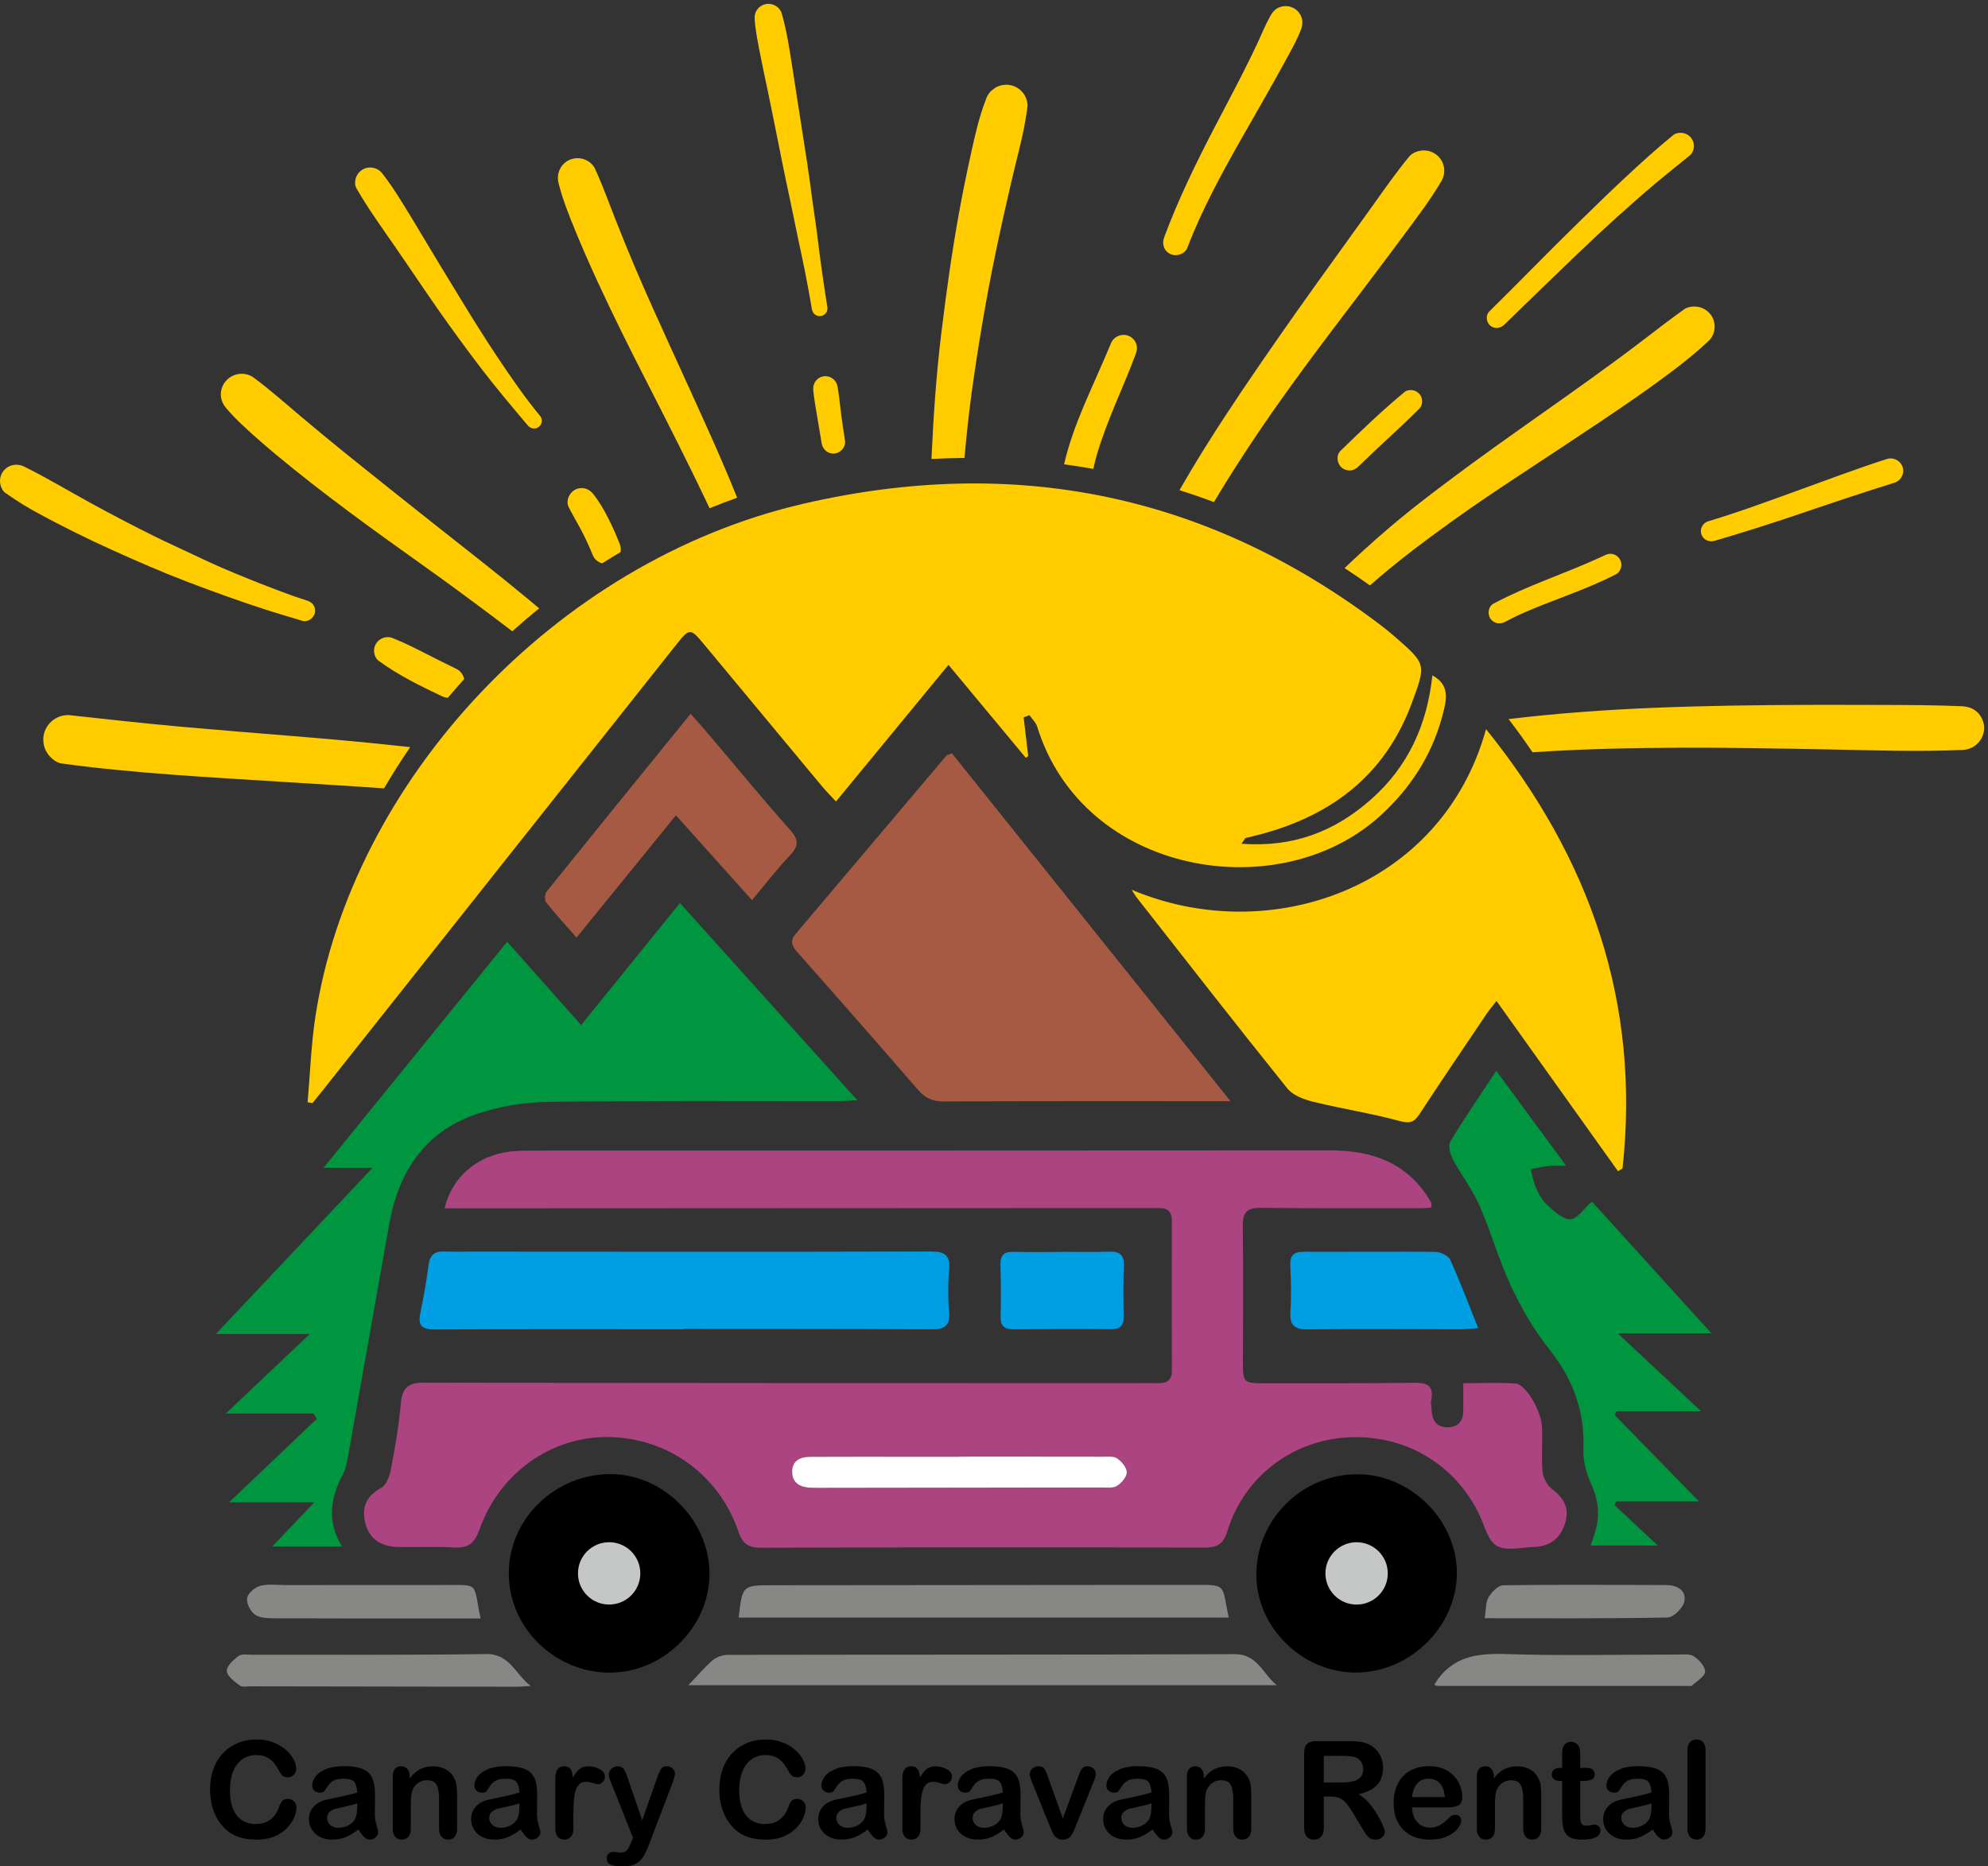<?xml version="1.0" encoding="utf-8"?>
<!-- Generator: Adobe Illustrator 15.0.0, SVG Export Plug-In . SVG Version: 6.00 Build 0)  -->
<!DOCTYPE svg PUBLIC "-//W3C//DTD SVG 1.1//EN" "http://www.w3.org/Graphics/SVG/1.1/DTD/svg11.dtd">
<svg version="1.1" id="Layer_1" xmlns="http://www.w3.org/2000/svg" xmlns:xlink="http://www.w3.org/1999/xlink" x="0px" y="0px"
	 width="1030.548px" height="967.683px" viewBox="0 0 1030.548 967.683" enable-background="new 0 0 1030.548 967.683"
	 xml:space="preserve">
<rect x="0" y="0" width="1030.548" height="967.683" fill="#333333" stroke="none"/>
<g>
	<path d="M153.688,937.088c0,1.599-0.394,3.329-1.182,5.19c-0.788,1.861-2.027,3.688-3.717,5.48c-1.69,1.794-3.849,3.25-6.475,4.368
		c-2.626,1.119-5.687,1.679-9.181,1.679c-2.65,0-5.059-0.252-7.229-0.754c-2.17-0.502-4.14-1.284-5.909-2.347
		c-1.771-1.062-3.397-2.46-4.882-4.196c-1.325-1.576-2.455-3.34-3.392-5.293c-0.937-1.952-1.639-4.036-2.107-6.252
		c-0.468-2.215-0.702-4.567-0.702-7.057c0-4.042,0.588-7.662,1.764-10.859s2.861-5.933,5.053-8.205s4.762-4.002,7.708-5.189
		c2.946-1.188,6.086-1.782,9.42-1.782c4.065,0,7.685,0.812,10.86,2.433c3.174,1.622,5.606,3.626,7.297,6.013
		c1.689,2.387,2.535,4.642,2.535,6.766c0,1.164-0.411,2.192-1.233,3.083c-0.822,0.891-1.816,1.336-2.98,1.336
		c-1.302,0-2.278-0.309-2.929-0.925c-0.651-0.617-1.376-1.679-2.175-3.187c-1.325-2.488-2.883-4.351-4.676-5.583
		c-1.793-1.233-4.002-1.851-6.628-1.851c-4.18,0-7.508,1.588-9.986,4.762c-2.478,3.175-3.717,7.686-3.717,13.532
		c0,3.905,0.548,7.154,1.645,9.746s2.649,4.527,4.659,5.807s4.362,1.918,7.057,1.918c2.923,0,5.396-0.725,7.417-2.175
		c2.021-1.45,3.545-3.58,4.573-6.39c0.434-1.324,0.97-2.403,1.61-3.237c0.639-0.833,1.667-1.25,3.083-1.25
		c1.21,0,2.249,0.423,3.117,1.268C153.254,934.781,153.688,935.832,153.688,937.088z"/>
	<path d="M185.821,948.53c-2.261,1.759-4.448,3.077-6.56,3.956c-2.113,0.879-4.482,1.319-7.108,1.319
		c-2.398,0-4.505-0.475-6.321-1.422c-1.815-0.947-3.215-2.231-4.196-3.854c-0.982-1.622-1.473-3.38-1.473-5.275
		c0-2.558,0.811-4.739,2.432-6.544c1.622-1.804,3.848-3.015,6.68-3.631c0.594-0.137,2.067-0.445,4.419-0.925
		c2.352-0.479,4.368-0.919,6.046-1.319c1.679-0.399,3.5-0.885,5.464-1.456c-0.114-2.466-0.611-4.276-1.49-5.43
		c-0.879-1.152-2.701-1.729-5.464-1.729c-2.375,0-4.162,0.331-5.361,0.993c-1.199,0.663-2.227,1.656-3.083,2.98
		c-0.856,1.325-1.462,2.198-1.816,2.62c-0.354,0.424-1.113,0.634-2.278,0.634c-1.051,0-1.958-0.336-2.724-1.01
		s-1.147-1.536-1.147-2.587c0-1.645,0.583-3.242,1.747-4.796c1.165-1.553,2.98-2.832,5.447-3.837
		c2.467-1.005,5.538-1.507,9.215-1.507c4.111,0,7.342,0.485,9.695,1.455c2.352,0.972,4.014,2.507,4.984,4.608
		s1.456,4.888,1.456,8.358c0,2.192-0.006,4.054-0.017,5.584c-0.012,1.53-0.029,3.232-0.051,5.104c0,1.759,0.291,3.592,0.874,5.498
		c0.582,1.907,0.874,3.135,0.874,3.683c0,0.959-0.451,1.833-1.354,2.621s-1.924,1.182-3.066,1.182c-0.959,0-1.907-0.451-2.843-1.354
		C187.865,951.551,186.872,950.243,185.821,948.53z M185.205,934.998c-1.37,0.503-3.363,1.034-5.978,1.594
		c-2.616,0.56-4.425,0.971-5.43,1.232c-1.005,0.264-1.964,0.777-2.877,1.542c-0.914,0.766-1.37,1.833-1.37,3.203
		c0,1.416,0.536,2.62,1.61,3.614c1.073,0.993,2.478,1.49,4.214,1.49c1.85,0,3.557-0.405,5.121-1.217
		c1.564-0.81,2.712-1.854,3.443-3.134c0.845-1.416,1.268-3.746,1.268-6.989V934.998z"/>
	<path d="M212.371,920.953v1.13c1.644-2.169,3.443-3.762,5.396-4.778s4.196-1.524,6.731-1.524c2.467,0,4.67,0.537,6.612,1.609
		c1.941,1.074,3.392,2.593,4.351,4.557c0.617,1.143,1.016,2.376,1.199,3.7c0.182,1.324,0.274,3.015,0.274,5.069v17.403
		c0,1.873-0.428,3.288-1.285,4.248c-0.856,0.959-1.97,1.438-3.34,1.438c-1.393,0-2.523-0.491-3.391-1.473
		c-0.868-0.982-1.302-2.387-1.302-4.214v-15.587c0-3.084-0.428-5.441-1.285-7.074s-2.564-2.449-5.122-2.449
		c-1.667,0-3.186,0.496-4.556,1.489c-1.371,0.994-2.375,2.358-3.015,4.094c-0.457,1.394-0.685,3.997-0.685,7.812v11.716
		c0,1.896-0.44,3.317-1.319,4.265c-0.879,0.947-2.016,1.422-3.408,1.422c-1.348,0-2.456-0.491-3.323-1.473
		c-0.868-0.982-1.302-2.387-1.302-4.214V921.09c0-1.781,0.388-3.111,1.165-3.991c0.776-0.879,1.838-1.318,3.186-1.318
		c0.822,0,1.564,0.194,2.227,0.582c0.662,0.389,1.193,0.971,1.593,1.747C212.171,918.886,212.371,919.834,212.371,920.953z"/>
	<path d="M269.889,948.53c-2.261,1.759-4.448,3.077-6.56,3.956c-2.113,0.879-4.482,1.319-7.108,1.319
		c-2.398,0-4.505-0.475-6.321-1.422c-1.815-0.947-3.215-2.231-4.196-3.854c-0.982-1.622-1.473-3.38-1.473-5.275
		c0-2.558,0.811-4.739,2.432-6.544c1.622-1.804,3.848-3.015,6.68-3.631c0.594-0.137,2.067-0.445,4.419-0.925
		c2.352-0.479,4.368-0.919,6.046-1.319c1.679-0.399,3.5-0.885,5.464-1.456c-0.114-2.466-0.611-4.276-1.49-5.43
		c-0.879-1.152-2.701-1.729-5.464-1.729c-2.375,0-4.162,0.331-5.361,0.993c-1.199,0.663-2.227,1.656-3.083,2.98
		c-0.856,1.325-1.462,2.198-1.816,2.62c-0.354,0.424-1.113,0.634-2.278,0.634c-1.051,0-1.958-0.336-2.724-1.01
		s-1.147-1.536-1.147-2.587c0-1.645,0.583-3.242,1.747-4.796c1.165-1.553,2.98-2.832,5.447-3.837
		c2.467-1.005,5.538-1.507,9.215-1.507c4.111,0,7.342,0.485,9.695,1.455c2.352,0.972,4.014,2.507,4.984,4.608
		s1.456,4.888,1.456,8.358c0,2.192-0.006,4.054-0.017,5.584c-0.012,1.53-0.029,3.232-0.051,5.104c0,1.759,0.291,3.592,0.874,5.498
		c0.582,1.907,0.874,3.135,0.874,3.683c0,0.959-0.451,1.833-1.354,2.621s-1.924,1.182-3.066,1.182c-0.959,0-1.907-0.451-2.843-1.354
		C271.933,951.551,270.939,950.243,269.889,948.53z M269.272,934.998c-1.37,0.503-3.363,1.034-5.978,1.594
		c-2.616,0.56-4.425,0.971-5.43,1.232c-1.005,0.264-1.964,0.777-2.877,1.542c-0.914,0.766-1.37,1.833-1.37,3.203
		c0,1.416,0.536,2.62,1.61,3.614c1.073,0.993,2.478,1.49,4.214,1.49c1.85,0,3.557-0.405,5.121-1.217
		c1.564-0.81,2.712-1.854,3.443-3.134c0.845-1.416,1.268-3.746,1.268-6.989V934.998z"/>
	<path d="M297.227,940.309v7.811c0,1.896-0.446,3.317-1.336,4.265s-2.021,1.422-3.391,1.422c-1.348,0-2.456-0.479-3.323-1.438
		c-0.868-0.96-1.302-2.375-1.302-4.248v-26.036c0-4.201,1.519-6.303,4.556-6.303c1.553,0,2.672,0.491,3.357,1.473
		c0.685,0.982,1.062,2.433,1.13,4.351c1.119-1.918,2.267-3.368,3.443-4.351c1.176-0.981,2.746-1.473,4.71-1.473
		c1.964,0,3.871,0.491,5.721,1.473c1.85,0.982,2.775,2.284,2.775,3.905c0,1.143-0.394,2.085-1.182,2.826
		c-0.788,0.743-1.639,1.113-2.552,1.113c-0.343,0-1.17-0.211-2.484-0.634c-1.313-0.422-2.472-0.634-3.477-0.634
		c-1.37,0-2.489,0.36-3.357,1.079c-0.868,0.72-1.542,1.788-2.021,3.203c-0.479,1.417-0.811,3.101-0.993,5.054
		C297.317,935.118,297.227,937.499,297.227,940.309z"/>
	<path d="M327.304,954.971l0.856-2.09l-11.51-28.981c-0.708-1.667-1.062-2.878-1.062-3.632c0-0.799,0.206-1.541,0.617-2.227
		s0.977-1.233,1.696-1.645s1.467-0.616,2.244-0.616c1.347,0,2.364,0.428,3.049,1.284c0.686,0.856,1.29,2.085,1.816,3.683
		l7.914,23.021l7.502-21.411c0.594-1.735,1.131-3.095,1.61-4.076c0.479-0.982,0.987-1.645,1.524-1.987
		c0.536-0.343,1.296-0.514,2.278-0.514c0.708,0,1.387,0.188,2.038,0.565c0.651,0.376,1.153,0.885,1.507,1.524
		c0.354,0.64,0.531,1.313,0.531,2.021c-0.091,0.435-0.24,1.051-0.445,1.851c-0.206,0.799-0.457,1.609-0.753,2.432l-12.196,31.928
		c-1.051,2.81-2.078,5.013-3.083,6.612c-1.005,1.598-2.335,2.826-3.991,3.683s-3.888,1.284-6.697,1.284
		c-2.74,0-4.796-0.297-6.166-0.891c-1.371-0.594-2.056-1.679-2.056-3.254c0-1.074,0.326-1.901,0.977-2.484
		c0.651-0.582,1.615-0.873,2.895-0.873c0.502,0,0.994,0.068,1.473,0.205c0.594,0.138,1.107,0.206,1.542,0.206
		c1.073,0,1.918-0.16,2.535-0.479c0.617-0.32,1.17-0.874,1.662-1.662C326.099,957.659,326.664,956.5,327.304,954.971z"/>
	<path d="M417.675,937.088c0,1.599-0.394,3.329-1.182,5.19c-0.788,1.861-2.027,3.688-3.717,5.48c-1.69,1.794-3.849,3.25-6.475,4.368
		c-2.626,1.119-5.687,1.679-9.181,1.679c-2.65,0-5.059-0.252-7.229-0.754c-2.17-0.502-4.14-1.284-5.909-2.347
		c-1.771-1.062-3.397-2.46-4.882-4.196c-1.325-1.576-2.455-3.34-3.392-5.293c-0.937-1.952-1.639-4.036-2.107-6.252
		c-0.468-2.215-0.702-4.567-0.702-7.057c0-4.042,0.588-7.662,1.764-10.859s2.861-5.933,5.053-8.205s4.762-4.002,7.708-5.189
		c2.946-1.188,6.086-1.782,9.42-1.782c4.065,0,7.685,0.812,10.86,2.433c3.174,1.622,5.606,3.626,7.297,6.013
		c1.689,2.387,2.535,4.642,2.535,6.766c0,1.164-0.411,2.192-1.233,3.083c-0.822,0.891-1.816,1.336-2.98,1.336
		c-1.302,0-2.278-0.309-2.929-0.925c-0.651-0.617-1.376-1.679-2.175-3.187c-1.325-2.488-2.883-4.351-4.676-5.583
		c-1.793-1.233-4.002-1.851-6.628-1.851c-4.18,0-7.508,1.588-9.986,4.762c-2.478,3.175-3.717,7.686-3.717,13.532
		c0,3.905,0.548,7.154,1.645,9.746s2.649,4.527,4.659,5.807s4.362,1.918,7.057,1.918c2.923,0,5.396-0.725,7.417-2.175
		c2.021-1.45,3.545-3.58,4.573-6.39c0.434-1.324,0.97-2.403,1.61-3.237c0.639-0.833,1.667-1.25,3.083-1.25
		c1.21,0,2.249,0.423,3.117,1.268C417.241,934.781,417.675,935.832,417.675,937.088z"/>
	<path d="M449.808,948.53c-2.261,1.759-4.448,3.077-6.56,3.956c-2.113,0.879-4.482,1.319-7.108,1.319
		c-2.398,0-4.505-0.475-6.321-1.422c-1.815-0.947-3.215-2.231-4.196-3.854c-0.982-1.622-1.473-3.38-1.473-5.275
		c0-2.558,0.811-4.739,2.432-6.544c1.622-1.804,3.848-3.015,6.68-3.631c0.594-0.137,2.067-0.445,4.419-0.925
		c2.352-0.479,4.368-0.919,6.046-1.319c1.679-0.399,3.5-0.885,5.464-1.456c-0.114-2.466-0.611-4.276-1.49-5.43
		c-0.879-1.152-2.701-1.729-5.464-1.729c-2.375,0-4.162,0.331-5.361,0.993c-1.199,0.663-2.227,1.656-3.083,2.98
		c-0.856,1.325-1.462,2.198-1.816,2.62c-0.354,0.424-1.113,0.634-2.278,0.634c-1.051,0-1.958-0.336-2.724-1.01
		s-1.147-1.536-1.147-2.587c0-1.645,0.583-3.242,1.747-4.796c1.165-1.553,2.98-2.832,5.447-3.837
		c2.467-1.005,5.538-1.507,9.215-1.507c4.111,0,7.342,0.485,9.695,1.455c2.352,0.972,4.014,2.507,4.984,4.608
		s1.456,4.888,1.456,8.358c0,2.192-0.006,4.054-0.017,5.584c-0.012,1.53-0.029,3.232-0.051,5.104c0,1.759,0.291,3.592,0.874,5.498
		c0.582,1.907,0.874,3.135,0.874,3.683c0,0.959-0.451,1.833-1.354,2.621s-1.924,1.182-3.066,1.182c-0.959,0-1.907-0.451-2.843-1.354
		C451.852,951.551,450.858,950.243,449.808,948.53z M449.191,934.998c-1.37,0.503-3.363,1.034-5.978,1.594
		c-2.616,0.56-4.425,0.971-5.43,1.232c-1.005,0.264-1.964,0.777-2.877,1.542c-0.914,0.766-1.37,1.833-1.37,3.203
		c0,1.416,0.536,2.62,1.61,3.614c1.073,0.993,2.478,1.49,4.214,1.49c1.85,0,3.557-0.405,5.121-1.217
		c1.564-0.81,2.712-1.854,3.443-3.134c0.845-1.416,1.268-3.746,1.268-6.989V934.998z"/>
	<path d="M477.146,940.309v7.811c0,1.896-0.446,3.317-1.336,4.265s-2.021,1.422-3.391,1.422c-1.348,0-2.456-0.479-3.323-1.438
		c-0.868-0.96-1.302-2.375-1.302-4.248v-26.036c0-4.201,1.519-6.303,4.556-6.303c1.553,0,2.672,0.491,3.357,1.473
		c0.685,0.982,1.062,2.433,1.13,4.351c1.119-1.918,2.267-3.368,3.443-4.351c1.176-0.981,2.746-1.473,4.71-1.473
		c1.964,0,3.871,0.491,5.721,1.473c1.85,0.982,2.775,2.284,2.775,3.905c0,1.143-0.394,2.085-1.182,2.826
		c-0.788,0.743-1.639,1.113-2.552,1.113c-0.343,0-1.17-0.211-2.484-0.634c-1.313-0.422-2.472-0.634-3.477-0.634
		c-1.37,0-2.489,0.36-3.357,1.079c-0.868,0.72-1.542,1.788-2.021,3.203c-0.479,1.417-0.811,3.101-0.993,5.054
		C477.237,935.118,477.146,937.499,477.146,940.309z"/>
</g>
<g>
	<path d="M520.462,948.53c-2.262,1.759-4.448,3.077-6.561,3.956c-2.113,0.879-4.482,1.319-7.108,1.319
		c-2.398,0-4.505-0.475-6.321-1.422c-1.815-0.947-3.215-2.231-4.196-3.854c-0.982-1.622-1.473-3.38-1.473-5.275
		c0-2.558,0.811-4.739,2.432-6.544c1.622-1.804,3.848-3.015,6.68-3.631c0.594-0.137,2.067-0.445,4.419-0.925
		c2.352-0.479,4.368-0.919,6.046-1.319c1.679-0.399,3.5-0.885,5.464-1.456c-0.114-2.466-0.611-4.276-1.49-5.43
		c-0.879-1.152-2.701-1.729-5.464-1.729c-2.375,0-4.162,0.331-5.361,0.993c-1.199,0.663-2.227,1.656-3.083,2.98
		c-0.856,1.325-1.462,2.198-1.816,2.62c-0.354,0.424-1.113,0.634-2.278,0.634c-1.051,0-1.958-0.336-2.724-1.01
		s-1.147-1.536-1.147-2.587c0-1.645,0.583-3.242,1.747-4.796c1.165-1.553,2.98-2.832,5.447-3.837
		c2.467-1.005,5.538-1.507,9.215-1.507c4.111,0,7.343,0.485,9.694,1.455c2.353,0.972,4.014,2.507,4.985,4.608
		c0.97,2.102,1.455,4.888,1.455,8.358c0,2.192-0.006,4.054-0.017,5.584c-0.012,1.53-0.029,3.232-0.052,5.104
		c0,1.759,0.291,3.592,0.874,5.498c0.582,1.907,0.873,3.135,0.873,3.683c0,0.959-0.451,1.833-1.353,2.621
		c-0.902,0.788-1.925,1.182-3.066,1.182c-0.959,0-1.907-0.451-2.844-1.354C522.505,951.551,521.512,950.243,520.462,948.53z
		 M519.845,934.998c-1.37,0.503-3.363,1.034-5.978,1.594c-2.616,0.56-4.425,0.971-5.43,1.232c-1.005,0.264-1.964,0.777-2.877,1.542
		c-0.914,0.766-1.37,1.833-1.37,3.203c0,1.416,0.536,2.62,1.61,3.614c1.073,0.993,2.478,1.49,4.214,1.49
		c1.85,0,3.557-0.405,5.122-1.217c1.563-0.81,2.711-1.854,3.442-3.134c0.845-1.416,1.268-3.746,1.268-6.989V934.998z"/>
</g>
<g>
	<path d="M543.38,921.604l7.57,21.24l8.153-22.165c0.639-1.781,1.268-3.043,1.884-3.785c0.617-0.742,1.554-1.113,2.81-1.113
		c1.188,0,2.198,0.399,3.031,1.199c0.834,0.799,1.251,1.725,1.251,2.774c0,0.411-0.074,0.891-0.223,1.438
		c-0.149,0.549-0.32,1.063-0.514,1.542c-0.194,0.479-0.417,1.027-0.668,1.645l-8.976,22.267c-0.252,0.64-0.577,1.451-0.977,2.433
		c-0.399,0.982-0.845,1.821-1.336,2.518c-0.491,0.697-1.097,1.239-1.815,1.628c-0.72,0.388-1.593,0.582-2.621,0.582
		c-1.324,0-2.381-0.303-3.169-0.908c-0.788-0.604-1.37-1.268-1.747-1.986c-0.377-0.72-1.011-2.142-1.901-4.266l-8.906-22.027
		c-0.206-0.548-0.417-1.096-0.634-1.645c-0.218-0.548-0.4-1.107-0.549-1.678c-0.148-0.571-0.223-1.063-0.223-1.474
		c0-0.639,0.194-1.272,0.583-1.901c0.388-0.628,0.925-1.142,1.609-1.541c0.686-0.399,1.428-0.6,2.228-0.6
		c1.553,0,2.62,0.445,3.203,1.336C542.026,918.007,542.671,919.503,543.38,921.604z"/>
</g>
<g>
	<path d="M597.507,948.53c-2.261,1.759-4.448,3.077-6.561,3.956s-4.482,1.319-7.108,1.319c-2.397,0-4.505-0.475-6.32-1.422
		s-3.215-2.231-4.196-3.854c-0.982-1.622-1.473-3.38-1.473-5.275c0-2.558,0.81-4.739,2.432-6.544
		c1.621-1.804,3.849-3.015,6.681-3.631c0.594-0.137,2.066-0.445,4.419-0.925c2.352-0.479,4.368-0.919,6.046-1.319
		c1.679-0.399,3.5-0.885,5.465-1.456c-0.115-2.466-0.611-4.276-1.49-5.43c-0.88-1.152-2.701-1.729-5.465-1.729
		c-2.375,0-4.162,0.331-5.36,0.993c-1.199,0.663-2.228,1.656-3.084,2.98c-0.856,1.325-1.462,2.198-1.815,2.62
		c-0.354,0.424-1.113,0.634-2.278,0.634c-1.051,0-1.958-0.336-2.723-1.01c-0.766-0.674-1.148-1.536-1.148-2.587
		c0-1.645,0.583-3.242,1.747-4.796c1.165-1.553,2.98-2.832,5.447-3.837s5.538-1.507,9.215-1.507c4.111,0,7.343,0.485,9.695,1.455
		c2.352,0.972,4.014,2.507,4.984,4.608s1.456,4.888,1.456,8.358c0,2.192-0.006,4.054-0.018,5.584s-0.028,3.232-0.051,5.104
		c0,1.759,0.291,3.592,0.873,5.498c0.583,1.907,0.874,3.135,0.874,3.683c0,0.959-0.451,1.833-1.354,2.621s-1.924,1.182-3.065,1.182
		c-0.96,0-1.907-0.451-2.844-1.354C599.551,951.551,598.557,950.243,597.507,948.53z M596.891,934.998
		c-1.371,0.503-3.363,1.034-5.979,1.594s-4.425,0.971-5.43,1.232c-1.005,0.264-1.964,0.777-2.878,1.542
		c-0.913,0.766-1.37,1.833-1.37,3.203c0,1.416,0.537,2.62,1.61,3.614c1.073,0.993,2.478,1.49,4.214,1.49
		c1.85,0,3.557-0.405,5.121-1.217c1.564-0.81,2.712-1.854,3.443-3.134c0.845-1.416,1.268-3.746,1.268-6.989V934.998z"/>
	<path d="M624.057,920.953v1.13c1.645-2.169,3.442-3.762,5.396-4.778c1.952-1.017,4.196-1.524,6.731-1.524
		c2.467,0,4.67,0.537,6.611,1.609c1.941,1.074,3.392,2.593,4.352,4.557c0.616,1.143,1.016,2.376,1.198,3.7s0.274,3.015,0.274,5.069
		v17.403c0,1.873-0.429,3.288-1.285,4.248c-0.856,0.959-1.97,1.438-3.34,1.438c-1.394,0-2.523-0.491-3.392-1.473
		c-0.868-0.982-1.302-2.387-1.302-4.214v-15.587c0-3.084-0.428-5.441-1.284-7.074s-2.564-2.449-5.122-2.449
		c-1.667,0-3.186,0.496-4.556,1.489c-1.37,0.994-2.376,2.358-3.015,4.094c-0.457,1.394-0.686,3.997-0.686,7.812v11.716
		c0,1.896-0.439,3.317-1.318,4.265c-0.88,0.947-2.016,1.422-3.409,1.422c-1.348,0-2.455-0.491-3.322-1.473
		c-0.868-0.982-1.302-2.387-1.302-4.214V921.09c0-1.781,0.388-3.111,1.164-3.991c0.776-0.879,1.839-1.318,3.187-1.318
		c0.822,0,1.563,0.194,2.227,0.582c0.662,0.389,1.193,0.971,1.593,1.747S624.057,919.834,624.057,920.953z"/>
	<path d="M689.796,931.47h-3.563v16.136c0,2.124-0.468,3.688-1.404,4.692c-0.937,1.005-2.158,1.508-3.666,1.508
		c-1.621,0-2.877-0.525-3.768-1.576c-0.891-1.05-1.336-2.592-1.336-4.624v-38.643c0-2.192,0.49-3.779,1.473-4.762
		c0.981-0.981,2.569-1.474,4.762-1.474h16.546c2.284,0,4.236,0.098,5.858,0.292c1.621,0.194,3.083,0.588,4.385,1.182
		c1.576,0.662,2.969,1.61,4.18,2.843c1.21,1.233,2.129,2.667,2.758,4.3c0.628,1.633,0.941,3.363,0.941,5.189
		c0,3.746-1.056,6.738-3.168,8.976c-2.113,2.239-5.316,3.826-9.609,4.762c1.804,0.96,3.528,2.376,5.173,4.248
		c1.645,1.873,3.111,3.866,4.402,5.979c1.29,2.112,2.295,4.02,3.015,5.721c0.719,1.701,1.079,2.872,1.079,3.512
		c0,0.662-0.212,1.318-0.634,1.97c-0.423,0.65-1,1.164-1.73,1.541c-0.731,0.377-1.576,0.565-2.535,0.565
		c-1.142,0-2.102-0.269-2.877-0.805c-0.777-0.537-1.445-1.217-2.005-2.039s-1.318-2.032-2.277-3.631l-4.077-6.783
		c-1.462-2.489-2.77-4.385-3.922-5.687c-1.154-1.302-2.324-2.192-3.512-2.672S691.601,931.47,689.796,931.47z M695.62,910.367
		h-9.387v13.806h9.112c2.443,0,4.499-0.211,6.167-0.634c1.666-0.422,2.939-1.142,3.819-2.158c0.879-1.016,1.319-2.415,1.319-4.196
		c0-1.393-0.354-2.621-1.063-3.683c-0.708-1.063-1.69-1.855-2.946-2.381C701.455,910.619,699.114,910.367,695.62,910.367z"/>
</g>
<g>
	<path d="M750.289,937.088h-18.294c0.022,2.124,0.451,3.997,1.285,5.618c0.833,1.622,1.94,2.844,3.323,3.666
		c1.381,0.822,2.905,1.233,4.573,1.233c1.118,0,2.141-0.132,3.065-0.395c0.925-0.262,1.821-0.673,2.689-1.233
		c0.867-0.559,1.667-1.158,2.398-1.798c0.73-0.64,1.678-1.508,2.843-2.604c0.479-0.411,1.165-0.617,2.056-0.617
		c0.959,0,1.735,0.263,2.329,0.788s0.891,1.268,0.891,2.227c0,0.846-0.331,1.833-0.993,2.964c-0.662,1.13-1.661,2.215-2.997,3.254
		c-1.336,1.04-3.015,1.901-5.036,2.587c-2.021,0.685-4.346,1.027-6.972,1.027c-6.007,0-10.677-1.713-14.011-5.139
		c-3.335-3.426-5.002-8.073-5.002-13.942c0-2.764,0.411-5.327,1.233-7.691c0.822-2.363,2.021-4.39,3.597-6.08
		c1.576-1.69,3.517-2.986,5.824-3.889c2.307-0.901,4.864-1.353,7.674-1.353c3.653,0,6.788,0.771,9.403,2.312
		c2.615,1.542,4.573,3.535,5.875,5.979c1.302,2.444,1.953,4.933,1.953,7.468c0,2.353-0.674,3.877-2.021,4.573
		C754.628,936.74,752.732,937.088,750.289,937.088z M731.995,931.778h16.958c-0.229-3.197-1.091-5.59-2.587-7.177
		s-3.466-2.381-5.909-2.381c-2.329,0-4.242,0.805-5.738,2.415S732.315,928.627,731.995,931.778z"/>
	<path d="M774.372,920.953v1.13c1.645-2.169,3.442-3.762,5.396-4.778c1.952-1.017,4.196-1.524,6.731-1.524
		c2.467,0,4.67,0.537,6.611,1.609c1.941,1.074,3.392,2.593,4.352,4.557c0.616,1.143,1.016,2.376,1.198,3.7s0.274,3.015,0.274,5.069
		v17.403c0,1.873-0.429,3.288-1.285,4.248c-0.856,0.959-1.97,1.438-3.34,1.438c-1.394,0-2.523-0.491-3.392-1.473
		c-0.868-0.982-1.302-2.387-1.302-4.214v-15.587c0-3.084-0.428-5.441-1.284-7.074s-2.564-2.449-5.122-2.449
		c-1.667,0-3.186,0.496-4.556,1.489c-1.37,0.994-2.376,2.358-3.015,4.094c-0.457,1.394-0.686,3.997-0.686,7.812v11.716
		c0,1.896-0.439,3.317-1.318,4.265c-0.88,0.947-2.016,1.422-3.409,1.422c-1.348,0-2.455-0.491-3.322-1.473
		c-0.868-0.982-1.302-2.387-1.302-4.214V921.09c0-1.781,0.388-3.111,1.164-3.991c0.776-0.879,1.839-1.318,3.187-1.318
		c0.822,0,1.563,0.194,2.227,0.582c0.662,0.389,1.193,0.971,1.593,1.747S774.372,919.834,774.372,920.953z"/>
	<path d="M808.766,916.603h1.028v-5.618c0-1.508,0.039-2.689,0.12-3.546c0.079-0.856,0.302-1.593,0.668-2.21
		c0.364-0.639,0.891-1.158,1.575-1.559c0.686-0.399,1.45-0.6,2.296-0.6c1.187,0,2.261,0.445,3.22,1.336
		c0.64,0.595,1.045,1.319,1.216,2.176c0.172,0.856,0.257,2.072,0.257,3.648v6.372h3.426c1.324,0,2.335,0.313,3.032,0.941
		c0.696,0.629,1.045,1.434,1.045,2.415c0,1.257-0.497,2.136-1.49,2.639c-0.993,0.502-2.415,0.753-4.265,0.753h-1.748v17.197
		c0,1.462,0.052,2.587,0.154,3.375c0.104,0.787,0.377,1.427,0.822,1.918s1.17,0.736,2.176,0.736c0.548,0,1.29-0.097,2.227-0.291
		c0.937-0.193,1.667-0.291,2.192-0.291c0.754,0,1.433,0.303,2.038,0.907c0.605,0.605,0.908,1.354,0.908,2.244
		c0,1.508-0.822,2.661-2.467,3.46c-1.645,0.8-4.008,1.199-7.091,1.199c-2.924,0-5.139-0.491-6.646-1.473
		c-1.507-0.982-2.495-2.341-2.963-4.077c-0.469-1.735-0.702-4.054-0.702-6.954v-17.951h-1.233c-1.348,0-2.376-0.319-3.083-0.959
		c-0.708-0.639-1.063-1.45-1.063-2.433c0-0.981,0.371-1.786,1.113-2.415C806.271,916.916,807.35,916.603,808.766,916.603z"/>
	<path d="M856.727,948.53c-2.261,1.759-4.448,3.077-6.561,3.956s-4.482,1.319-7.108,1.319c-2.397,0-4.505-0.475-6.32-1.422
		s-3.215-2.231-4.196-3.854c-0.982-1.622-1.473-3.38-1.473-5.275c0-2.558,0.81-4.739,2.432-6.544
		c1.621-1.804,3.849-3.015,6.681-3.631c0.594-0.137,2.066-0.445,4.419-0.925c2.352-0.479,4.368-0.919,6.046-1.319
		c1.679-0.399,3.5-0.885,5.465-1.456c-0.115-2.466-0.611-4.276-1.49-5.43c-0.88-1.152-2.701-1.729-5.465-1.729
		c-2.375,0-4.162,0.331-5.36,0.993c-1.199,0.663-2.228,1.656-3.084,2.98c-0.856,1.325-1.462,2.198-1.815,2.62
		c-0.354,0.424-1.113,0.634-2.278,0.634c-1.051,0-1.958-0.336-2.723-1.01c-0.766-0.674-1.148-1.536-1.148-2.587
		c0-1.645,0.583-3.242,1.747-4.796c1.165-1.553,2.98-2.832,5.447-3.837s5.538-1.507,9.215-1.507c4.111,0,7.343,0.485,9.695,1.455
		c2.352,0.972,4.014,2.507,4.984,4.608s1.456,4.888,1.456,8.358c0,2.192-0.006,4.054-0.018,5.584s-0.028,3.232-0.051,5.104
		c0,1.759,0.291,3.592,0.873,5.498c0.583,1.907,0.874,3.135,0.874,3.683c0,0.959-0.451,1.833-1.354,2.621s-1.924,1.182-3.065,1.182
		c-0.96,0-1.907-0.451-2.844-1.354C858.771,951.551,857.776,950.243,856.727,948.53z M856.11,934.998
		c-1.371,0.503-3.363,1.034-5.979,1.594s-4.425,0.971-5.43,1.232c-1.005,0.264-1.964,0.777-2.878,1.542
		c-0.913,0.766-1.37,1.833-1.37,3.203c0,1.416,0.537,2.62,1.61,3.614c1.073,0.993,2.478,1.49,4.214,1.49
		c1.85,0,3.557-0.405,5.121-1.217c1.564-0.81,2.712-1.854,3.443-3.134c0.845-1.416,1.268-3.746,1.268-6.989V934.998z"/>
	<path d="M874.779,948.119v-40.561c0-1.873,0.417-3.289,1.251-4.248c0.833-0.959,1.958-1.439,3.374-1.439s2.558,0.475,3.426,1.422
		c0.867,0.948,1.302,2.37,1.302,4.266v40.561c0,1.896-0.44,3.317-1.319,4.265s-2.016,1.422-3.408,1.422
		c-1.37,0-2.483-0.491-3.34-1.473C875.208,951.351,874.779,949.946,874.779,948.119z"/>
</g>
<path fill-rule="evenodd" clip-rule="evenodd" fill="#FFCC00" d="M212.654,387.382l-1.686-0.19
	c-19.479-2.186-39.03-3.916-58.575-5.511c-19.552-1.604-39.103-3.156-58.64-4.902c-19.5-1.75-38.946-3.948-58.407-6.049
	c-2.33,0.007-4.512,0.586-6.525,1.746c-2.883,1.671-5.039,4.447-5.924,7.644c-0.925,3.3-0.444,6.896,1.297,9.851
	c1.503,2.546,4.601,5.449,7.715,5.874c37.923,5.172,76.241,7.081,114.413,9.531c17.579,1.129,35.186,2.126,52.773,3.369
	C203.346,401.452,207.866,394.325,212.654,387.382 M279.524,315.425c-2.153-1.802-4.311-3.599-6.474-5.391
	c-15.67-13.012-31.787-25.497-47.76-38.138c-15.529-12.282-30.993-24.642-46.416-37.057c-7.715-6.219-15.338-12.563-22.914-18.938
	c-8.3-6.977-16.404-14.275-25.194-20.645c-1.693-0.972-3.51-1.456-5.458-1.465c-2.859,0-5.633,1.139-7.659,3.14
	c-2.016,2.003-3.17,4.743-3.17,7.579c0,3.016,1.255,5.334,3.17,7.57c4.934,5.75,10.624,10.804,16.299,15.813
	c5.673,5.013,11.53,9.838,17.412,14.604c12.564,10.148,25.449,19.889,38.478,29.437c12.216,8.957,24.614,17.665,36.89,26.524
	c12.548,9.047,24.953,18.282,37.26,27.642c-0.412-0.32-0.833-0.643-1.246-0.965c0.562,0.429,1.121,0.867,1.693,1.301
	c0.058,0.039,0.107,0.083,0.164,0.125c-0.047-0.039-0.105-0.076-0.157-0.116l1.123,0.863
	C270.108,323.23,274.76,319.265,279.524,315.425z M263.991,326.099l0.454,0.343c0-0.002-0.009-0.004-0.009-0.007
	C264.289,326.321,264.139,326.21,263.991,326.099z M382.132,258.067c-4.698-11.787-9.785-23.423-14.963-35
	c-12.587-28.166-25.822-56.049-37.981-84.397c-3.461-8.189-6.814-16.413-10.069-24.681c-3.542-9.005-6.816-18.161-10.872-26.958
	c-0.915-1.521-2.131-2.741-3.676-3.635c-1.576-0.914-3.386-1.385-5.196-1.385c-0.907,0-1.824,0.119-2.7,0.357
	c-5.494,1.498-8.483,7.115-7.153,12.48c2.098,8.507,5.418,16.735,8.738,24.834c3.669,8.97,7.601,17.855,11.663,26.668
	c7.774,16.854,16.051,33.471,24.502,50.002c11.367,22.256,22.733,44.545,33.402,67.152
	C372.543,261.594,377.313,259.781,382.132,258.067z M524.544,44.328c-0.958-0.262-1.941-0.389-2.925-0.389
	c-1.958,0-3.898,0.508-5.607,1.492c-0.743,0.568-1.488,1.148-2.232,1.716c-1.37,1.368-2.32,2.979-2.849,4.83
	c-3.435,8.868-5.493,18.129-7.533,27.382c-2.229,10.042-4.278,20.13-6.13,30.248c-3.847,21.073-6.781,42.313-9.359,63.572
	c-2.526,20.809-3.98,41.743-4.947,62.682c-0.032,0.697-0.063,1.396-0.093,2.093c5.663-0.306,11.364-0.472,17.096-0.518
	c0.949-10.912,2.128-21.795,3.558-32.66c3.444-25.029,7.614-49.909,12.777-74.646c2.562-12.268,5.297-24.498,8.146-36.698
	c2.749-11.832,6.17-23.584,7.823-35.631l0.389-2.908c0-1.982-0.514-3.821-1.506-5.527C529.699,46.915,527.302,45.079,524.544,44.328
	z M709.128,146.752c6.451-8.523,12.853-17.079,19.229-25.657c6.585-8.871,13.325-17.753,18.901-27.294
	c2.388-4.094,1.718-9.378-1.661-12.729c-1.98-1.955-4.699-3.077-7.499-3.077c-2.563,0-5.8,1.034-7.5,3.077
	c-6.905,8.337-13.094,17.248-19.381,26.051c-6.54,9.146-13.107,18.272-19.692,27.389c-12.976,17.957-25.789,36.033-38.327,54.296
	c-12.497,18.198-24.731,36.577-36.038,55.52c-1.944,3.252-3.855,6.523-5.733,9.813c6.032,1.911,11.995,3.967,17.876,6.182
	c1.022-1.714,2.052-3.425,3.089-5.131c11.447-18.859,23.864-37.155,36.772-55.065C682.159,182.096,695.705,164.463,709.128,146.752z
	 M732.529,285.178c12.342-9.395,24.921-18.469,37.759-27.178c13.019-8.822,26.225-17.368,39.31-26.067
	c13.012-8.637,26.061-17.215,38.856-26.139c6.32-4.405,12.564-8.921,18.709-13.568c6.477-4.906,12.754-9.951,18.627-15.551
	c3.388-3.228,3.999-8.618,1.644-12.601c-1.37-2.321-3.65-4.06-6.269-4.774c-0.899-0.245-1.917-0.377-2.95-0.377
	c-1.841-0.002-3.741,0.429-5.145,1.428c-7.434,5.287-14.639,10.867-21.874,16.42c-33.222,25.325-68.163,48.314-101.511,73.468
	c-8.317,6.271-16.595,12.594-24.607,19.241c-8.062,6.68-15.9,13.618-23.534,20.765c-1.524,1.427-3.036,2.864-4.534,4.314
	c4.453,2.895,8.829,5.893,13.133,8.979C717.387,297.163,724.879,291.074,732.529,285.178z M1024.729,369.017
	c-2.372-2.099-5.049-2.745-8.13-2.875c-12.909-0.538-25.813-0.601-38.73-0.64c-9.088-0.035-18.166-0.056-27.244-0.056
	c-4.153,0-8.31,0.005-12.465,0.014c-26.968,0.082-53.946,0.425-80.901,1.531c-25.141,1.018-50.26,2.832-75.242,5.839
	c4.323,5.602,8.46,11.344,12.42,17.208c25.919-1.745,51.938-2.296,77.873-2.379c24.609-0.072,49.216,0.403,73.83,0.865
	c23.799,0.448,47.663,1.354,71.452,0.283c6.236-0.29,11.216-5.648,10.945-11.827
	C1028.405,373.944,1027.008,371.046,1024.729,369.017z M835.939,287.242c-0.387-0.083-0.768-0.121-1.122-0.121
	c-1.134,0-2.133,0.376-3.231,0.907c-0.791,0.383-1.595,0.758-2.396,1.134c-18.146,8.319-37.318,14.373-54.955,23.793
	c-2.718,1.449-3.254,5.312-1.686,7.723c0.811,1.24,2.092,2.122,3.553,2.435c1.545,0.329,2.875-0.04,4.245-0.761
	c2.28-1.217,4.594-2.369,6.931-3.48c16.637-7.598,34.338-12.738,50.578-21.216c1.298-0.673,2.223-2.229,2.52-3.603
	c0.321-1.477,0.04-3.038-0.794-4.311C838.756,288.466,837.436,287.562,835.939,287.242z M881.942,276.959
	c0.892,2.801,3.931,4.308,6.739,3.492c15.704-4.591,31.272-9.581,46.762-14.851c15.489-5.274,30.992-10.448,46.604-15.318
	c3.394-1.058,5.344-4.726,4.271-8.081c-0.853-2.715-3.486-4.528-6.264-4.528c-0.625-0.002-1.271,0.092-1.898,0.297
	c-15.578,4.999-30.894,10.807-46.275,16.371c-15.379,5.576-30.728,11.259-46.413,15.944
	C882.668,271.126,881.074,274.211,881.942,276.959z M732.613,202.372c-0.404-0.088-0.861-0.134-1.322-0.134
	c-1.115-0.003-2.305,0.271-3.091,0.93c-11.628,9.555-22.477,20.064-33.264,30.537c-2.412,2.335-1.899,6.543,0.487,8.658
	c1.189,1.057,2.793,1.625,4.395,1.554c1.751-0.072,3.131-0.856,4.353-2.033c5.072-4.923,10.229-9.75,15.398-14.566
	c5.453-5.079,10.938-10.116,16.165-15.418c1.811-1.836,1.916-4.911,0.553-7.002C735.447,203.607,734.114,202.694,732.613,202.372z
	 M779.788,168.358c12.761-12.409,25.516-24.832,38.384-37.127c13.117-12.536,26.508-24.741,40.377-36.457
	c5.401-4.516,10.918-8.901,16.388-13.329c0.472-0.403,0.941-0.793,1.412-1.194c0.81-0.897,1.33-1.931,1.604-3.108
	c0.38-1.763,0.033-3.629-0.95-5.143c-0.99-1.514-2.568-2.597-4.336-2.97c-0.471-0.102-1-0.158-1.536-0.158
	c-1.314,0-2.719,0.32-3.66,1.085c-8.682,7.079-16.977,14.637-25.152,22.26c-8.022,7.476-15.868,15.125-23.698,22.775
	c-15.704,15.333-30.969,31.09-46.589,46.503c-2.007,1.978-1.604,5.479,0.405,7.273C774.657,170.723,777.762,170.322,779.788,168.358
	z M588.867,177.876c-0.693-1.658-2.05-2.995-3.709-3.698c-0.869-0.372-1.784-0.545-2.687-0.545c-2.732,0-5.392,1.574-6.483,4.188
	c-4.591,11.057-9.646,21.903-14.29,32.925c-4.091,9.723-7.717,19.701-10.104,29.978c5.091,0.691,10.146,1.483,15.163,2.383
	c0.525-2.373,1.113-4.733,1.755-7.081c2.588-8.76,5.882-17.264,9.343-25.713c3.702-9.007,7.666-17.913,10.986-27.06
	C589.494,181.465,589.618,179.67,588.867,177.876z M606.898,131.799c3.198,1.35,7.353-0.116,8.633-3.434
	c7.624-19.858,17.859-38.587,28.355-57.069c5.28-9.283,10.633-18.521,15.846-27.843c2.486-4.447,4.971-8.901,7.401-13.387
	c2.627-4.846,5.418-9.731,7.326-14.915c0.811-2.222,0.967-4.461,0.023-6.689c-0.866-2.059-2.535-3.733-4.607-4.604
	c-1.082-0.459-2.249-0.686-3.412-0.686c-1.14-0.003-2.28,0.218-3.347,0.654c-2.254,0.927-3.51,2.529-4.649,4.572
	c-2.478,4.424-4.386,9.156-6.525,13.756c-2.337,5.015-4.766,9.997-7.278,14.94c-4.797,9.492-9.813,18.873-14.718,28.308
	c-9.807,18.85-19.165,37.915-26.524,57.845C602.199,126.585,603.471,130.353,606.898,131.799z M436.084,215.098
	c-0.627-4.848-1.056-9.724-1.875-14.54c-0.527-3.13-3.121-5.522-6.301-5.522c-0.274,0-0.546,0.016-0.82,0.051
	c-3.533,0.441-5.84,3.624-5.526,7.051c0.415,4.458,1.222,8.875,1.958,13.297c0.81,4.82,1.611,9.645,2.42,14.467
	c0.546,3.244,3.412,5.655,6.798,5.23c3.222-0.401,5.807-3.494,5.287-6.745C437.325,223.964,436.672,219.535,436.084,215.098z
	 M425.421,163.879c2.131-0.273,3.84-2.316,3.494-4.47c-2.017-12.585-3.784-25.203-5.321-37.857
	c-0.751-6.137-1.742-12.239-2.561-18.36c-0.874-6.513-1.742-13.017-2.732-19.513c-1.925-12.601-3.925-25.193-5.873-37.794
	c-1-6.483-1.967-12.977-3.049-19.451c-1.131-6.737-2.339-13.496-4.336-20.034c-0.497-1.164-1.239-2.121-2.239-2.9
	C401.533,2.526,399.962,2,398.377,2c-0.305-0.002-0.604,0.019-0.909,0.058c-1.892,0.229-3.627,1.217-4.791,2.706
	c-1.223,1.563-1.595,3.341-1.464,5.279c0.431,6.159,1.718,12.25,2.882,18.296c1.249,6.464,2.676,12.898,4.016,19.339
	c2.594,12.514,5.088,25.041,7.591,37.577c1.215,6.079,2.526,12.145,3.816,18.209c1.389,6.438,2.635,12.903,3.998,19.346
	c1.29,6.07,2.626,12.119,3.826,18.208c1.271,6.446,2.452,12.915,3.559,19.395C421.284,162.557,423.166,164.162,425.421,163.879z
	 M315.329,268.721c-2.271-4.493-4.849-8.938-8.038-12.856c-1.445-1.785-3.595-2.807-5.816-2.807c-0.906,0-1.841,0.174-2.732,0.54
	c-3.455,1.423-5.683,5.896-3.909,9.406c1.983,3.916,4.229,7.698,6.304,11.572c2.288,4.285,4.304,8.701,6.104,13.211
	c0.868,2.174,2.756,3.691,4.918,4.303c3.138-1.982,6.301-3.93,9.508-5.816c0.261-1.392,0.143-2.871-0.41-4.27
	C319.482,277.483,317.516,273.055,315.329,268.721z M205.903,129.506c7.081,10.297,14.009,20.686,21.162,30.925
	c7.172,10.229,14.539,20.315,22.113,30.254c7.816,10.249,16.14,20.069,24.443,29.921c1.412,1.674,3.873,2.117,5.673,0.738
	c1.712-1.298,2.15-3.925,0.745-5.616c-7.971-9.638-15.084-19.986-22.031-30.368c-6.978-10.415-13.572-21.092-20.097-31.785
	c-6.542-10.711-13.068-21.423-19.493-32.195c-3.212-5.375-6.427-10.751-9.748-16.069c-3.294-5.282-6.667-10.566-10.542-15.454
	c-1.517-1.931-3.856-3.019-6.245-3.019c-0.99-0.002-1.99,0.188-2.947,0.584c-1.867,0.77-3.396,2.268-4.189,4.109
	c-0.743,1.713-0.998,4.303-0.033,6.009C191.061,108.626,198.668,118.992,205.903,129.506z M240.634,352.087
	c-0.506-2.263-1.953-4.31-4.167-5.358c-5.17-2.46-10.268-5.07-15.372-7.659c-5.535-2.812-11.071-5.655-16.852-7.955
	c-1.023-0.519-2.107-0.774-3.246-0.774c-0.1,0-0.199,0-0.297,0.005c-1.866,0.079-3.652,0.904-4.924,2.268
	c-1.271,1.368-1.95,3.204-1.866,5.061c0.075,1.69,0.859,3.831,2.288,4.881c10.16,7.433,21.519,13.042,32.884,18.416
	c0.996,0.471,2.047,0.737,3.094,0.81C234.935,358.5,237.75,355.265,240.634,352.087z M77.266,293.592
	c13.126,5.657,26.499,10.666,39.955,15.504c6.477,2.321,12.984,4.517,19.509,6.664c6.634,2.177,13.349,4.095,20.024,6.128
	c2.843,0.865,5.889-1.433,6.484-4.118c0.297-1.37,0.049-2.819-0.71-4.004c-0.826-1.321-2.009-1.954-3.46-2.411
	c-2.363-0.753-4.718-1.539-7.055-2.357c-11.745-4.234-23.335-8.827-34.825-13.705c-5.94-2.523-11.796-5.245-17.62-8.018
	c-6.268-2.972-12.597-5.832-18.816-8.892c-11.614-5.722-23.063-11.734-34.413-17.95c-11.307-6.203-22.368-12.905-33.958-18.586
	c-1.229-0.605-2.56-0.901-3.883-0.901c-2.32,0-4.608,0.918-6.261,2.696c-1.52,1.642-2.33,3.828-2.229,6.056
	c0.082,1.976,1.007,4.646,2.742,5.841c2.974,2.063,5.955,4.099,9.052,5.991c2.819,1.728,5.708,3.341,8.617,4.925
	c5.915,3.243,11.928,6.297,17.966,9.318C51.124,282.155,64.172,287.954,77.266,293.592z"/>
<path fill="#FFCC00" d="M643.563,437.468c27.078,2.003,48.569-6.517,67.263-23.094c18.922-16.779,28.946-38.242,31.696-64.203
	c8.471,4.577,7.517,11.337,6.009,17.749c-5.121,21.765-16.391,39.866-32.917,54.941c-52.432,47.824-154.123,31.007-177.927-46.048
	c-0.685-2.217-2.683-4.027-4.068-6.027c-0.991,0.394-1.981,0.789-2.972,1.183c0.788,6.678,1.576,13.356,2.363,20.034
	c-0.419,0.303-0.837,0.607-1.256,0.912c-13.066-15.718-26.132-31.436-40.077-48.21c-19.662,23.892-38.669,46.988-58.309,70.854
	c-2.969-3.213-5.217-5.439-7.232-7.859c-20.48-24.604-40.918-49.245-61.378-73.866c-6.714-8.081-7.357-8.208-13.773-0.124
	c-61.05,76.917-122.038,153.882-183.048,230.831c-1.963,2.476-3.957,4.928-5.936,7.392c-0.845-0.146-1.689-0.291-2.534-0.437
	c1.308-14.868,1.793-29.861,4.053-44.584c18.576-121.055,123.798-235.931,253.099-265.777
	c109.472-25.269,209.27-5.054,299.056,62.943c2.593,1.963,5.114,4.033,7.564,6.172c16.107,14.061,16.103,14.073,8.601,34.336
	c-14.304,38.639-43.468,59.556-82.273,68.966c-1.309,0.317-2.625,0.602-3.927,0.947C645.47,434.544,645.371,434.86,643.563,437.468"
	/>
<path fill="#AD4482" d="M497.267,755.228L497.267,755.228c0,0.02,0,0.039,0,0.059c-9.218,0-18.436-0.002-27.654,0
	c-16.538,0.004-33.077-0.038-49.614,0.043c-5.144,0.025-9.412,1.919-9.364,7.799c0.045,5.61,3.933,7.926,9.186,8.199
	c1.624,0.085,3.252,0.093,4.878,0.092c48.801-0.052,97.602-0.098,146.403-0.191c2.694-0.005,5.909,0.431,7.943-0.84
	c2.359-1.475,5.052-4.599,5.07-7.027c0.02-2.446-2.637-5.499-4.931-7.184c-1.687-1.237-4.679-0.911-7.091-0.916
	C547.151,755.207,522.209,755.228,497.267,755.228 M230.481,626.497c3.784-16.36,17.112-27.534,34.153-29.463
	c4.032-0.456,8.128-0.484,12.194-0.485c137.606-0.034,275.211,0.01,412.817-0.107c21.141-0.019,38.98,6.046,50.862,24.721
	c0.579,0.91,1.152,1.843,1.562,2.832c0.174,0.42-0.079,1.017-0.205,2.118c-1.688,0.108-3.463,0.322-5.237,0.32
	c-27.684-0.013-55.37,0.122-83.05-0.207c-7.126-0.085-9.445,2.362-9.347,9.451c0.327,23.608,0.094,47.224,0.077,70.836
	c-0.007,10.122,0.514,10.683,10.443,10.675c26.056-0.022,52.113,0.1,78.165-0.233c6.771-0.087,10.55,1.268,9.022,8.976
	c-0.357,1.806,0.122,3.779,0.236,5.675c0.334,5.497,3.074,8.655,8.765,8.402c5.352-0.237,7.583-3.544,7.594-8.635
	c0.01-4.303,0.002-8.605,0.002-14.207c9.464,0,18.333-0.424,27.135,0.161c5.207,0.346,13.266,14.043,13.659,22.527
	c0.353,7.582-0.374,15.232,0.288,22.773c0.281,3.206,2.123,7.205,4.593,9.105c5.976,4.595,9.445,9.588,7.307,17.326
	c-2.288,8.279-7.743,12.769-16.422,13.038c-6.504,0.201-14.243,2.2-19.173-0.591c-4.567-2.586-6.302-10.389-8.993-16.031
	c-12.678-26.573-39.001-42.015-68.738-40.195c-28.768,1.762-53.412,20.702-61.938,48.565c-2.084,6.811-5.25,8.563-11.975,8.545
	c-76.538-0.194-153.076-0.159-229.614,0.062c-6.375,0.019-9.587-1.667-11.754-8.063c-10.106-29.835-36.882-49.038-67.738-49.325
	c-29.582-0.274-56.355,18.76-66.717,48.185c-2.39,6.785-5.72,9.505-12.894,9.092c-9.741-0.561-19.536-0.083-29.304-0.279
	c-9.311-0.188-15.248-4.653-17.092-13.174c-1.682-7.763,0.961-13.386,8.387-17.395c2.634-1.423,4.382-5.939,5.024-9.33
	c2.169-11.45,4.221-22.98,5.223-34.576c0.725-8.382,4.136-10.738,12.354-10.72c121.321,0.27,242.642,0.232,363.962,0.266
	c5.429,0.001,10.858-0.111,16.284,0.006c4.602,0.1,7.103-1.542,7.083-6.572c-0.097-25.784-0.12-51.568-0.015-77.352
	c0.021-4.88-2.045-6.947-6.783-6.871c-4.884,0.079-9.771-0.006-14.656-0.004c-115.619,0.051-231.238,0.104-346.858,0.158
	C236.495,626.498,233.818,626.497,230.481,626.497z"/>
<path fill="#FFCC00" d="M586.618,461.307c71.245,30.157,160.861-0.482,183.721-83.273c54.066,67.085,80.116,141.955,70.754,227.78
	c-0.785,0.473-1.568,0.946-2.354,1.419c-20.725-29.045-41.449-58.089-62.972-88.251c-2.129,2.755-3.783,4.669-5.188,6.752
	c-11.661,17.313-23.394,34.579-34.825,52.043c-2.887,4.41-5.291,4.792-10.547,3.358c-14.531-3.966-29.525-6.207-44.168-9.813
	c-4.902-1.207-10.744-3.308-13.698-6.979c-26.345-32.739-52.142-65.921-78.087-98.982
	C588.619,464.553,588.123,463.634,586.618,461.307"/>
<path fill="#00963F" d="M141.128,801.817c7.583-7.952,14.016-14.697,21.846-22.907c-15.231,0-28.538,0-44.202,0
	c16.281-15.497,30.866-29.378,45.45-43.26c-0.562-0.917-1.125-1.834-1.688-2.751c-14.369,0-28.737,0-45.502,0
	c15.216-14.407,28.656-27.133,43.565-41.248c-16.502,0-31.334,0-48.687,0c27.833-29.528,53.916-57.199,81.2-86.145
	c-8.611,0-16.064,0-25.393,0c32.379-39.883,63.383-78.071,95.176-117.232c12.827,14.448,25.128,28.306,38.356,43.205
	c17.185-21.233,33.778-41.736,51.221-63.286c30.788,34.243,60.791,67.611,91.95,102.267c-4.229,0.194-7.016,0.431-9.803,0.434
	c-50.193,0.057-100.392-0.331-150.575,0.409c-12.523,0.185-25.551,2.366-37.373,6.449c-26.653,9.205-40.135,30.024-44.939,57.033
	c-7.072,39.766-14.039,79.549-21.123,119.312c-0.614,3.441-1.188,7.097-2.784,10.122c-6.451,12.23-8.543,24.483-0.536,37.598
	C165.104,801.817,154.069,801.817,141.128,801.817"/>
<path fill="#A65A44" d="M637.869,570.938c-8.506,0-14.697-0.002-20.888,0c-42.601,0.012-85.2-0.063-127.799,0.141
	c-5.655,0.027-9.559-1.674-13.284-5.99c-20.74-24.026-41.715-47.852-62.739-71.631c-2.759-3.121-3.702-5.699-0.782-9.149
	c26.106-30.836,52.167-61.712,78.253-92.566c0.153-0.181,0.483-0.213,2.831-1.182C540.853,449.756,588.65,509.459,637.869,570.938"
	/>
<path fill="#00963F" d="M825.234,622.996c19.372,21.361,39.985,44.092,61.966,68.33c-16.735,0-31.423,0-48.567,0
	c15.072,14.104,28.407,26.582,43.13,40.358c-15.614,0-29.686,0-43.757,0c-0.324,0.666-0.647,1.331-0.972,1.997
	c14.173,14.527,28.345,29.054,43.687,44.78c-15.422,0-29.114,0-42.807,0c-0.375,0.59-0.748,1.18-1.122,1.77
	c7.104,6.64,14.208,13.279,22.554,21.077c-12.336,0-23.147,0-34.735,0c0.739-2.285,1.565-4.679,2.287-7.103
	c2.501-8.403,1.76-16.301-1.94-24.471c-2.54-5.611-4.424-12.218-4.159-18.273c0.878-20.077-5.647-36.855-18.111-52.458
	c-7.814-9.784-14.183-21.03-19.516-32.41c-6.306-13.452-10.285-27.979-16.264-41.605c-3.653-8.326-9.424-15.698-13.704-23.784
	c-1.42-2.684-2.679-7.167-1.416-9.271c7.219-12.039,15.221-23.609,23.873-36.729c12.295,16.721,23.722,32.262,36.232,49.277
	c-4.176,0-6.724-0.225-9.216,0.058c-3.1,0.351-6.151,1.12-9.225,1.71c0.896,3.223,1.42,6.615,2.79,9.622
	c1.447,3.175,3.195,6.548,5.726,8.814c3.564,3.192,8.01,7.549,12.006,7.475C817.535,632.093,820.998,626.684,825.234,622.996"/>
<path fill="#009EE3" d="M354.502,689.175c-43.12,0-86.239-0.107-129.357,0.11c-6.806,0.034-8.563-2.337-7.214-8.704
	c1.74-8.212,3.146-16.513,4.253-24.834c0.677-5.082,3.165-7.057,8.089-6.866c4.604,0.179,9.219,0.06,13.829,0.062
	c79.459,0.031,158.919,0.165,238.378-0.074c7.596-0.022,10.162,2.089,9.508,9.643c-0.629,7.268-0.562,14.665-0.006,21.944
	c0.539,7.05-2.443,8.794-8.94,8.757c-41.491-0.233-82.983-0.18-124.476-0.22c-1.355-0.001-2.71,0-4.065,0
	C354.502,689.053,354.502,689.114,354.502,689.175"/>
<path d="M315.572,867.229c-28.604-0.341-52.039-23.793-51.817-51.855c0.224-28.338,24.446-51.486,53.45-51.081
	c27.398,0.383,50.979,24.778,50.582,52.33C367.389,844.188,343.273,867.561,315.572,867.229"/>
<path d="M703.751,764.361c27.726,0.093,51.645,24.011,51.462,51.461c-0.184,27.754-24.55,51.52-52.666,51.37
	c-27.605-0.146-51.256-23.523-51.279-50.686C651.242,787.837,674.967,764.266,703.751,764.361"/>
<path fill="#A65A44" d="M358.003,370.069c4.11,4.691,7.327,8.262,10.435,11.927c13.675,16.125,27.045,32.521,41.128,48.279
	c4.755,5.321,4.41,8.513-0.219,13.38c-6.682,7.024-12.594,14.78-19.529,23.054c-13.234-14.766-25.962-28.968-39.422-43.985
	c-17.318,21.306-33.989,41.816-51.528,63.394c-5.784-6.602-11.039-12.281-15.815-18.338c-0.886-1.124-0.587-4.372,0.423-5.628
	C307.895,431.768,332.484,401.523,358.003,370.069"/>
<path fill="#878786" d="M356.863,873.729c4.68-4.902,8.328-9.306,12.615-12.959c2.006-1.71,5.245-2.77,7.927-2.774
	c87.575-0.162,175.151-0.011,262.725-0.355c11.82-0.047,14.528,10.406,21.761,16.089
	C560.463,873.729,459.035,873.729,356.863,873.729"/>
<path fill="#878786" d="M382.913,838.663c1.935-16.716,1.935-16.741,17.597-16.757c72.427-0.07,144.854-0.118,217.281-0.192
	c18.887-0.02,15.296-0.534,19.184,16.949C552.396,838.663,467.936,838.663,382.913,838.663"/>
<path fill="#009EE3" d="M766.268,688.58c-4.053,0.276-6.637,0.604-9.22,0.605c-26.315,0.003-52.635-0.269-78.946,0.064
	c-7.206,0.091-9.643-2.213-9.161-9.346c0.526-7.829,0.278-15.736-0.065-23.59c-0.228-5.176,1.448-7.309,6.883-7.279
	c22.788,0.122,45.58-0.206,68.366,0.039c2.64,0.028,6.664,1.952,7.642,4.095C756.808,664.217,761.063,675.623,766.268,688.58"/>
<path fill="#878786" d="M275.141,874.124c-2.583,0.146-5.167,0.419-7.75,0.416c-45.846-0.048-91.691-0.127-137.537-0.216
	c-1.893-0.004-4.331,0.541-5.567-0.406c-2.723-2.086-6.549-4.861-6.71-7.547c-0.151-2.531,3.436-5.84,6.119-7.782
	c1.666-1.207,4.712-0.639,7.14-0.643c40.42-0.072,80.846,0.238,121.257-0.363C264.334,857.401,267.306,868.348,275.141,874.124"/>
<path fill="#009EE3" d="M550.518,649.044c8.125,0,16.259,0.216,24.374-0.075c5.477-0.196,7.943,1.569,7.694,7.413
	c-0.369,8.652-0.263,17.333-0.088,25.996c0.098,4.832-1.775,6.806-6.7,6.765c-16.791-0.138-33.585-0.089-50.377,0.065
	c-4.793,0.044-6.845-1.7-6.714-6.686c0.234-8.93,0.161-17.876-0.076-26.809c-0.131-4.896,1.804-6.8,6.698-6.663
	c8.39,0.231,16.792,0.063,25.188,0.063C550.518,649.091,550.518,649.067,550.518,649.044"/>
<path fill="#878786" d="M743.495,873.484c8.793-14.649,21.95-16.396,37.236-15.896c29.496,0.967,59.049,0.235,88.578,0.267
	c2.958,0.003,6.532-0.542,8.718,0.871c2.719,1.759,6.009,5.385,5.863,8.029c-0.139,2.532-4.335,4.866-6.818,7.213
	c-0.307,0.29-1.048,0.16-1.587,0.16c-43.345,0.017-86.69,0.029-130.034,0.005C744.751,874.134,744.052,873.677,743.495,873.484"/>
<path fill="#878786" d="M249.135,839.132c-10.046,0-19.476,0.001-28.904,0c-25.99-0.004-51.981,0.054-77.971-0.086
	c-3.434-0.019-7.533-0.084-10.098-1.879c-2.354-1.647-4.494-5.895-4.062-8.565c0.404-2.506,3.982-5.603,6.736-6.361
	c4.038-1.114,8.586-0.417,12.916-0.421c27.616-0.022,55.23-0.031,82.845-0.035C249.025,821.781,245.114,820.48,249.135,839.132"/>
<path fill="#878786" d="M769.637,839.013c0.753-4.622,0.47-8.271,2.004-10.834c1.627-2.718,4.954-6.22,7.583-6.257
	c28.14-0.4,56.287-0.209,84.433-0.11c5.541,0.02,10.532,2.578,9.529,8.314c-0.588,3.363-5.565,8.44-8.653,8.502
	C833.207,839.259,801.865,839.013,769.637,839.013"/>
<path fill="#FFFFFF" d="M497.267,755.228c24.942,0,49.884-0.021,74.827,0.033c2.412,0.005,5.404-0.321,7.091,0.916
	c2.294,1.685,4.95,4.737,4.931,7.184c-0.019,2.429-2.711,5.553-5.07,7.027c-2.034,1.271-5.249,0.835-7.943,0.84
	c-48.801,0.094-97.602,0.14-146.403,0.191c-1.626,0.001-3.254-0.007-4.878-0.092c-5.253-0.273-9.141-2.589-9.186-8.199
	c-0.048-5.88,4.22-7.773,9.364-7.799c16.538-0.081,33.076-0.039,49.614-0.043c9.218-0.002,18.436,0,27.654,0
	C497.267,755.267,497.267,755.247,497.267,755.228"/>
<path fill-rule="evenodd" clip-rule="evenodd" fill="#C5C6C6" d="M315.771,799.601c8.925,0,16.16,7.234,16.16,16.16
	c0,8.925-7.235,16.16-16.16,16.16s-16.16-7.235-16.16-16.16C299.612,806.835,306.846,799.601,315.771,799.601"/>
<path fill-rule="evenodd" clip-rule="evenodd" fill="#C5C6C6" d="M703.241,799.617c8.925,0,16.16,7.234,16.16,16.16
	c0,8.925-7.235,16.16-16.16,16.16c-8.926,0-16.16-7.235-16.16-16.16C687.081,806.852,694.315,799.617,703.241,799.617"/>
</svg>
